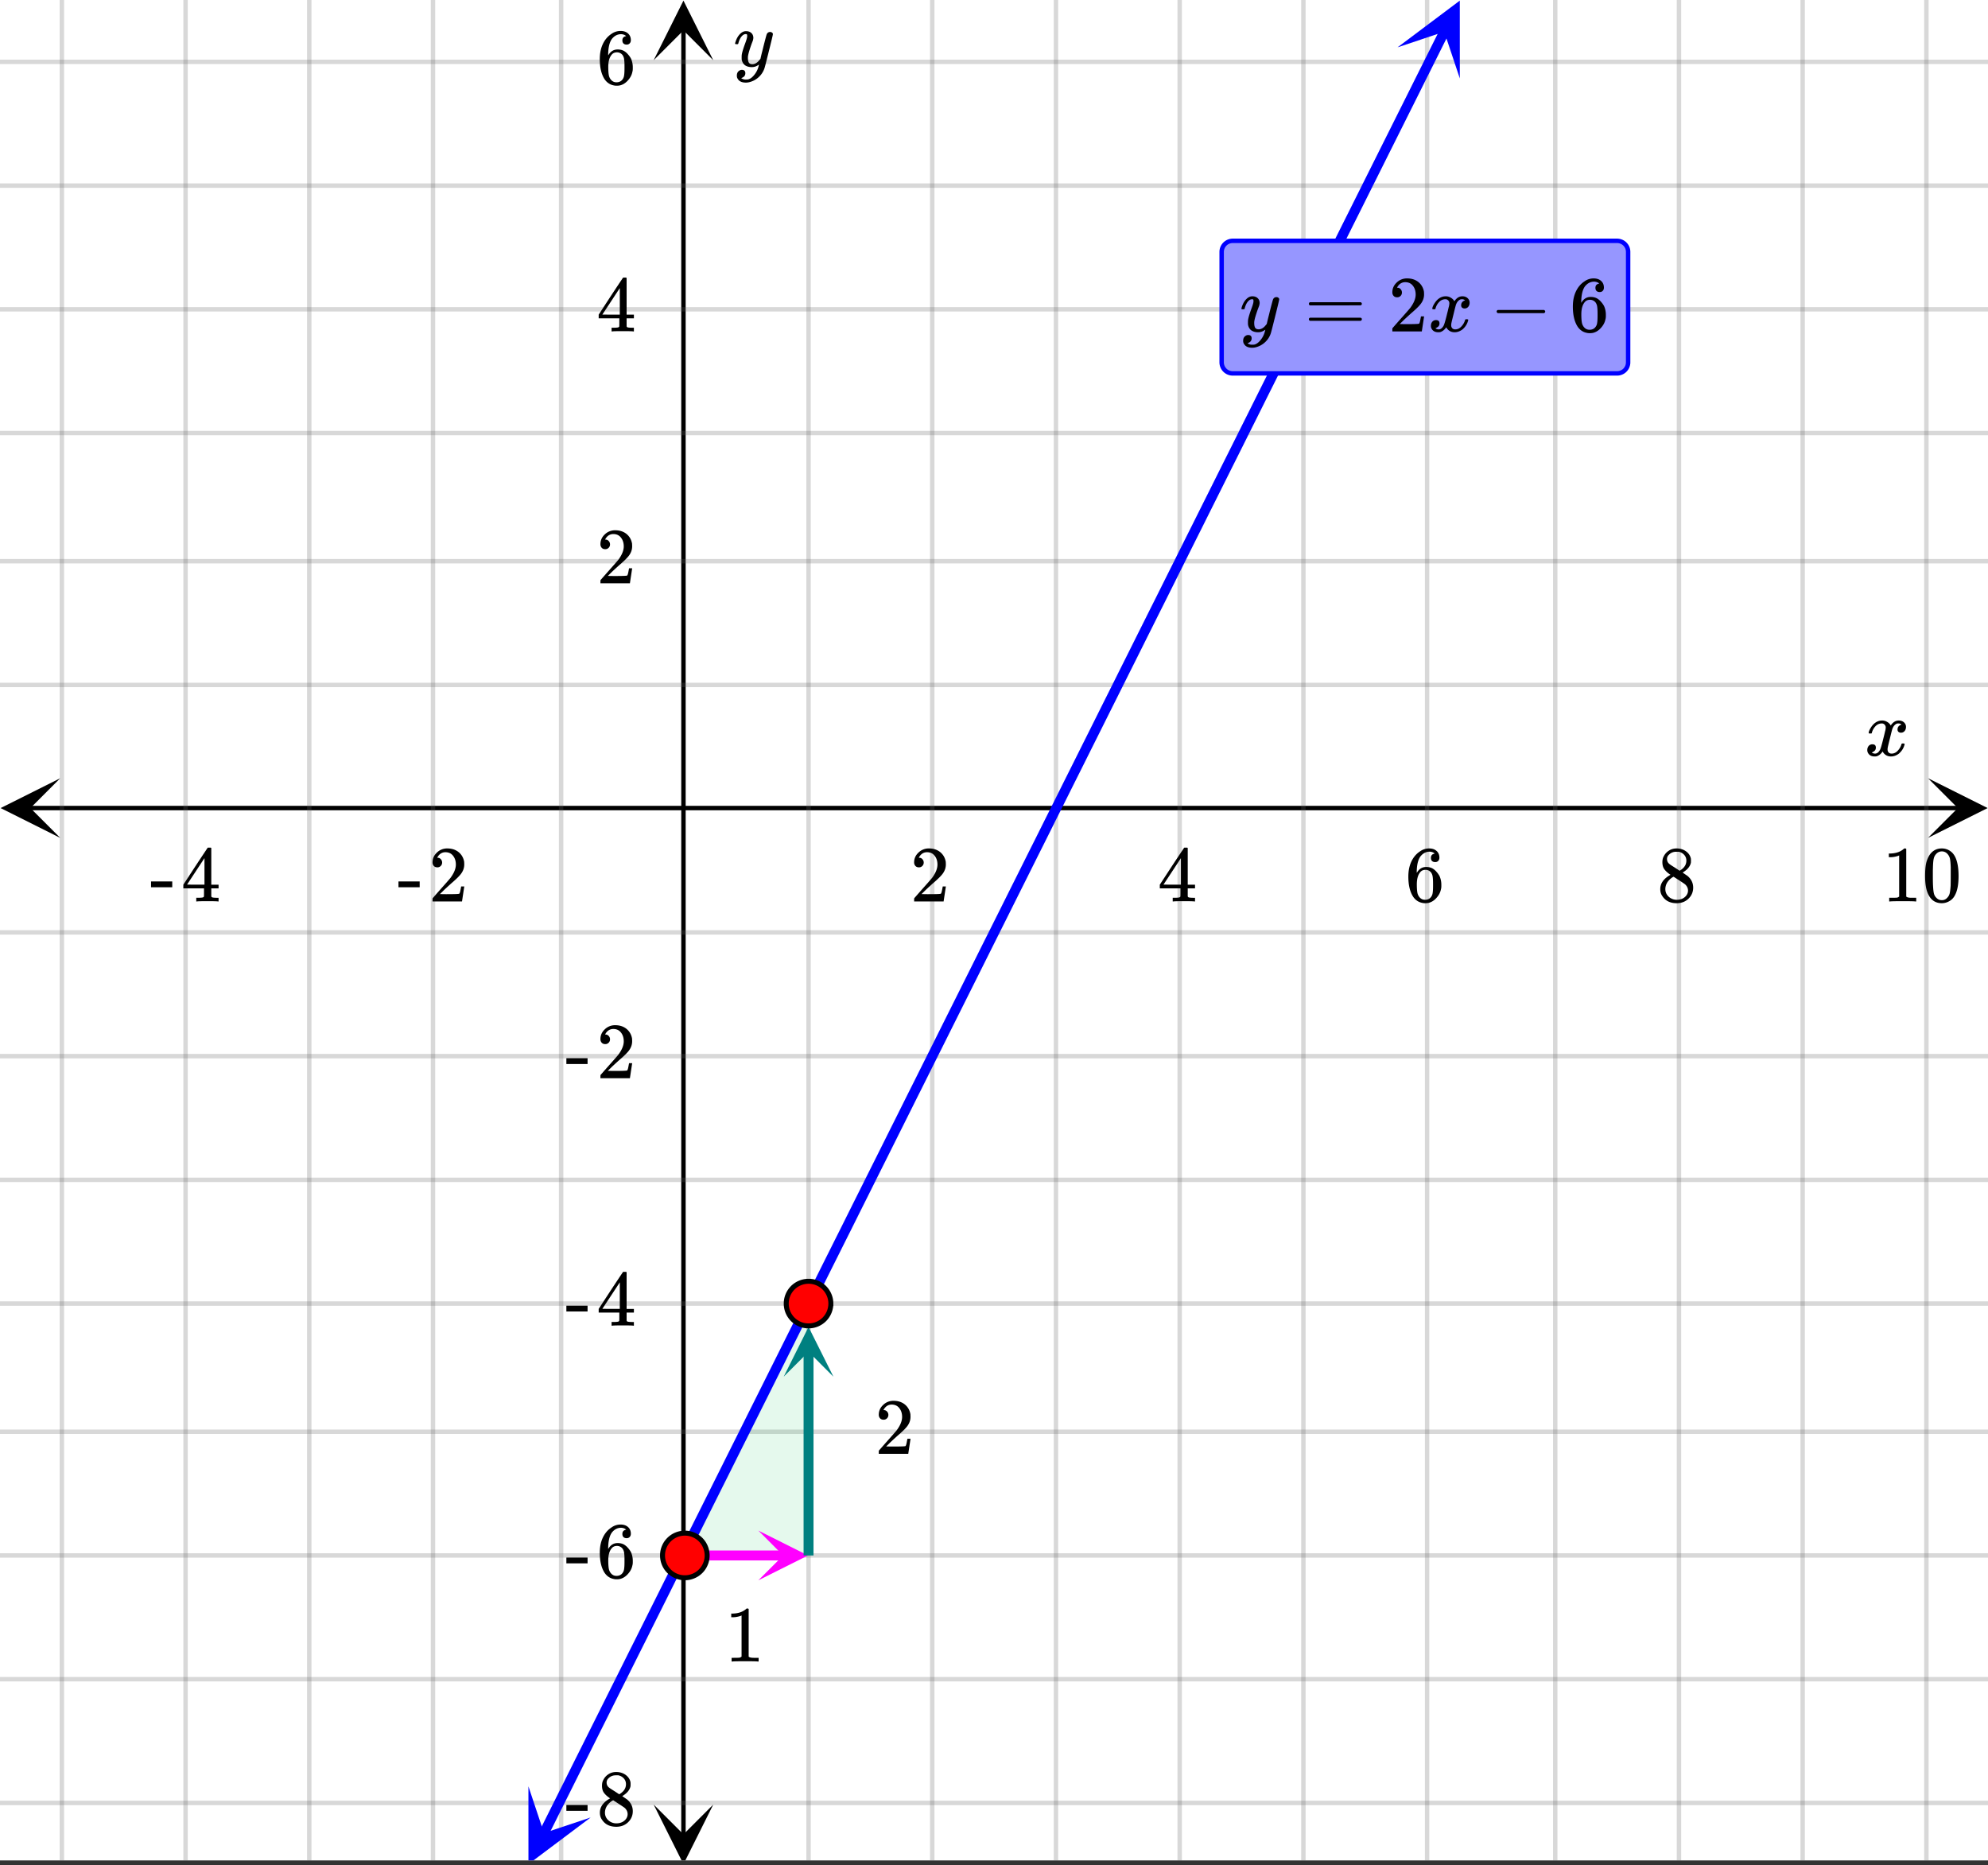 <svg xmlns="http://www.w3.org/2000/svg" xmlns:xlink="http://www.w3.org/1999/xlink" width="449.28" height="421.44" viewBox="0 0 336.96 316.08"><rect x="0" y="0" width="336.96" height="316.08" fill="#333333" stroke="none"/><defs><symbol overflow="visible" id="n"><path d="M.781-3.75C.727-3.8.703-3.848.703-3.89c.031-.25.172-.563.422-.938.414-.633.941-1.004 1.578-1.11.133-.007.235-.015.297-.015.313 0 .598.086.86.25.269.156.46.355.578.594.113-.157.187-.25.218-.282.332-.375.711-.562 1.14-.562.364 0 .661.105.891.312.227.211.344.465.344.766 0 .281-.078.516-.234.703a.776.776 0 0 1-.625.281.64.64 0 0 1-.422-.14.521.521 0 0 1-.156-.39c0-.415.222-.696.672-.845a.58.58 0 0 0-.141-.093.705.705 0 0 0-.39-.094.91.91 0 0 0-.266.031c-.336.149-.586.445-.75.89-.032.075-.164.579-.39 1.516-.231.93-.356 1.45-.376 1.563a1.827 1.827 0 0 0-.047.406c0 .211.063.383.188.516.125.125.289.187.5.187.383 0 .726-.16 1.031-.484.3-.32.508-.676.625-1.063.02-.082.04-.129.063-.14.03-.02.109-.031.234-.031.164 0 .25.039.25.109 0 .012-.012.058-.031.14-.149.563-.461 1.055-.938 1.47-.43.323-.875.484-1.344.484-.625 0-1.101-.282-1.421-.844-.262.406-.594.68-1 .812-.086.02-.2.032-.344.032-.524 0-.89-.188-1.11-.563a.953.953 0 0 1-.14-.531c0-.27.078-.5.234-.688a.798.798 0 0 1 .625-.28c.395 0 .594.187.594.562 0 .336-.164.574-.484.718a.359.359 0 0 1-.063.047l-.078.031c-.012.012-.024.016-.031.016h-.032c0 .031.063.074.188.125a.817.817 0 0 0 .36.078c.32 0 .597-.203.827-.61.102-.163.282-.75.532-1.75.05-.206.109-.437.171-.687.063-.257.11-.457.141-.593.031-.133.05-.211.063-.235a2.86 2.86 0 0 0 .078-.531.678.678 0 0 0-.188-.5.613.613 0 0 0-.484-.203c-.406 0-.762.156-1.063.469a2.562 2.562 0 0 0-.609 1.078c-.012.074-.031.12-.063.14a.752.752 0 0 1-.218.016zm0 0"/></symbol><symbol overflow="visible" id="v"><path d="M6.234-5.813c.125 0 .227.04.313.11.094.062.14.152.14.266 0 .117-.226 1.058-.671 2.828C5.578-.836 5.328.133 5.266.312a3.459 3.459 0 0 1-.688 1.22 3.641 3.641 0 0 1-1.11.874c-.491.239-.945.36-1.359.36-.687 0-1.152-.22-1.39-.657-.094-.125-.14-.304-.14-.53 0-.306.085-.544.265-.72.187-.168.379-.25.578-.25.394 0 .594.188.594.563 0 .332-.157.578-.47.734a.298.298 0 0 1-.062.032.295.295 0 0 0-.078.03c-.011.009-.023.016-.031.016L1.328 2c.031.05.129.11.297.172.133.05.273.078.422.078h.11c.155 0 .273-.012.359-.031.332-.094.648-.324.953-.688A3.69 3.69 0 0 0 4.188.25c.093-.3.14-.477.14-.531 0-.008-.012-.004-.031.015a.358.358 0 0 1-.078.047c-.336.239-.703.36-1.11.36-.46 0-.84-.106-1.14-.313-.293-.219-.48-.531-.563-.937a2.932 2.932 0 0 1-.015-.407c0-.218.007-.382.03-.5.063-.394.266-1.054.61-1.984.196-.531.297-.898.297-1.11a.838.838 0 0 0-.031-.265c-.024-.05-.074-.078-.156-.078h-.063c-.21 0-.406.094-.594.281-.293.293-.511.727-.656 1.297 0 .012-.008.027-.015.047a.188.188 0 0 1-.032.047l-.015.015c-.012.012-.028.016-.047.016h-.36C.305-3.8.281-3.836.281-3.86a.97.97 0 0 1 .047-.203c.188-.625.469-1.113.844-1.468.3-.282.617-.422.953-.422.383 0 .688.105.906.312.227.2.344.485.344.86-.023.168-.04.261-.047.281 0 .055-.07.246-.203.578-.367 1-.586 1.735-.656 2.203a1.857 1.857 0 0 0-.016.297c0 .344.05.61.156.797.114.18.313.266.594.266.207 0 .406-.051.594-.157a1.84 1.84 0 0 0 .422-.328c.093-.101.21-.242.36-.422a32.833 32.833 0 0 1 .25-1.063c.093-.35.175-.687.25-1 .343-1.35.534-2.062.577-2.124a.592.592 0 0 1 .578-.36zm0 0"/></symbol><symbol overflow="visible" id="o"><path d="M1.484-5.781c-.25 0-.449-.078-.593-.235a.872.872 0 0 1-.22-.609c0-.645.243-1.195.735-1.656a2.46 2.46 0 0 1 1.766-.703c.77 0 1.41.21 1.922.625.508.418.82.964.937 1.64.008.168.016.32.016.453 0 .524-.156 1.012-.469 1.47-.25.374-.758.89-1.516 1.546-.324.281-.777.695-1.359 1.234l-.781.766 1.016.016c1.414 0 2.164-.024 2.25-.079.039-.007.085-.101.14-.28.031-.095.094-.4.188-.923v-.03h.53v.03l-.374 2.47V0h-5v-.25c0-.188.008-.29.031-.313.008-.007.383-.437 1.125-1.28.977-1.095 1.61-1.813 1.89-2.157.602-.82.907-1.57.907-2.25 0-.594-.156-1.086-.469-1.484-.312-.407-.746-.61-1.297-.61-.523 0-.945.235-1.265.703-.024.032-.047.079-.078.141a.274.274 0 0 0-.047.078c0 .012.02.016.062.016a.68.68 0 0 1 .547.25.801.801 0 0 1 .219.562c0 .23-.078.422-.235.578a.76.76 0 0 1-.578.235zm0 0"/></symbol><symbol overflow="visible" id="p"><path d="M6.234 0c-.125-.031-.71-.047-1.75-.047-1.074 0-1.671.016-1.796.047h-.126v-.625h.422c.383-.008.618-.031.704-.063a.286.286 0 0 0 .171-.14c.008-.008.016-.25.016-.719v-.672h-3.5v-.625l2.031-3.11A431.58 431.58 0 0 1 4.5-9.108c.02-.008.113-.016.281-.016h.25l.078.078v6.203h1.235v.625H5.109V-.89a.25.25 0 0 0 .079.157c.07.062.328.101.765.109h.39V0zm-2.28-2.844v-4.5L1-2.859l1.469.015zm0 0"/></symbol><symbol overflow="visible" id="q"><path d="M5.031-8.11c-.199-.195-.48-.304-.843-.328-.625 0-1.153.274-1.579.813-.418.586-.625 1.492-.625 2.719L2-4.86l.11-.172c.363-.54.859-.813 1.484-.813.414 0 .781.09 1.094.266a2.6 2.6 0 0 1 .64.547c.219.242.395.492.531.75.196.449.297.933.297 1.453v.234c0 .211-.027.403-.078.578-.105.532-.383 1.032-.828 1.5-.387.407-.82.66-1.297.766a2.688 2.688 0 0 1-.547.047c-.168 0-.32-.016-.453-.047-.668-.125-1.2-.484-1.594-1.078C.83-1.66.563-2.79.563-4.218c0-.97.171-1.817.515-2.548.344-.726.82-1.296 1.438-1.703a2.62 2.62 0 0 1 1.562-.515c.531 0 .953.14 1.266.421.32.282.484.665.484 1.141 0 .23-.07.414-.203.547-.125.137-.297.203-.516.203-.218 0-.398-.062-.53-.187-.126-.125-.188-.301-.188-.532 0-.406.21-.644.64-.718zm-.593 3.235a1.18 1.18 0 0 0-.97-.484c-.335 0-.605.105-.812.312C2.22-4.597 2-3.883 2-2.907c0 .794.05 1.345.156 1.657.094.273.242.5.453.688.22.187.477.28.782.28.457 0 .804-.171 1.046-.515.133-.187.22-.41.25-.672.04-.258.063-.64.063-1.14v-.422c0-.508-.023-.895-.063-1.156a1.566 1.566 0 0 0-.25-.688zm0 0"/></symbol><symbol overflow="visible" id="r"><path d="M2.313-4.516c-.438-.289-.778-.593-1.016-.906-.242-.312-.36-.723-.36-1.234 0-.383.07-.707.22-.969.195-.406.488-.734.874-.984.383-.25.82-.375 1.313-.375.613 0 1.144.164 1.594.484.445.324.722.734.828 1.234.007.055.015.164.015.329 0 .199-.008.328-.015.39-.137.594-.547 1.11-1.235 1.547l-.156.11c.5.343.758.523.781.53.664.544 1 1.215 1 2.016 0 .73-.265 1.356-.797 1.875-.53.508-1.199.766-2 .766C2.254.297 1.441-.11.922-.922c-.23-.32-.344-.71-.344-1.172 0-.976.578-1.785 1.735-2.422zM5-6.922c0-.383-.125-.71-.375-.984a1.69 1.69 0 0 0-.922-.516h-.437c-.48 0-.883.164-1.204.485-.23.21-.343.453-.343.734 0 .387.164.695.5.922.039.043.328.23.86.562l.78.516c.008-.008.067-.047.172-.11a2.95 2.95 0 0 0 .25-.187C4.758-5.883 5-6.36 5-6.922zM1.437-2.109c0 .523.192.96.579 1.312a2.01 2.01 0 0 0 1.359.516c.363 0 .695-.07 1-.219.3-.156.531-.36.688-.61.144-.226.218-.472.218-.734 0-.383-.156-.726-.468-1.031-.075-.07-.45-.328-1.125-.766l-.407-.265C3.133-4 3.02-4.07 2.937-4.125l-.109-.063-.156.079c-.563.367-.938.812-1.125 1.343-.074.243-.11.461-.11.657zm0 0"/></symbol><symbol overflow="visible" id="s"><path d="M5.61 0c-.157-.031-.872-.047-2.141-.047C2.207-.047 1.5-.03 1.344 0h-.157v-.625h.344c.52 0 .86-.008 1.016-.031.07-.008.18-.067.328-.172v-6.969c-.023 0-.059.016-.11.047a4.134 4.134 0 0 1-1.39.25h-.25v-.625h.25c.758-.02 1.39-.188 1.89-.5a2.46 2.46 0 0 0 .422-.313c.008-.03.063-.046.157-.046a.36.36 0 0 1 .234.078v8.078c.133.137.43.203.89.203h.798V0zm0 0"/></symbol><symbol overflow="visible" id="t"><path d="M1.297-7.89c.5-.727 1.187-1.094 2.062-1.094.657 0 1.227.226 1.72.671.25.243.456.547.624.922.332.75.5 1.778.5 3.079 0 1.398-.195 2.46-.578 3.187-.25.523-.621.902-1.11 1.14a2.534 2.534 0 0 1-1.14.282c-1.031 0-1.79-.473-2.266-1.422-.386-.727-.578-1.79-.578-3.188 0-.832.051-1.519.156-2.062a4.48 4.48 0 0 1 .61-1.516zm3.031-.157a1.24 1.24 0 0 0-.953-.437c-.375 0-.7.148-.969.437-.199.211-.336.465-.406.766-.074.293-.121.797-.14 1.515 0 .063-.008.246-.016.547v.735c0 .855.008 1.453.031 1.796.031.637.082 1.09.156 1.36.07.273.207.508.406.703.25.273.563.406.938.406.363 0 .664-.133.906-.406.196-.195.332-.43.407-.703.07-.27.128-.723.171-1.36.008-.343.016-.94.016-1.796v-.735-.547c-.023-.718-.07-1.222-.14-1.515-.075-.301-.212-.555-.407-.766zm0 0"/></symbol><symbol overflow="visible" id="u"><path d="M.14-2.406v-.985h3.594v.985zm0 0"/></symbol><symbol overflow="visible" id="w"><path d="M.75-4.672c0-.125.063-.219.188-.281H9.53c.133.062.203.156.203.281 0 .094-.062.18-.187.25l-4.281.016H.969C.82-4.457.75-4.546.75-4.672zm0 2.61c0-.133.07-.223.219-.266h8.578a.249.249 0 0 0 .062.047l.063.047c.02.011.035.039.047.078.008.031.015.062.015.094 0 .117-.07.203-.203.265H.937C.813-1.859.75-1.945.75-2.063zm0 0"/></symbol><symbol overflow="visible" id="x"><path d="M1.328-3.094c-.137-.07-.203-.164-.203-.281 0-.113.066-.203.203-.266h7.828c.133.075.203.168.203.282 0 .105-.07.195-.203.265zm0 0"/></symbol><clipPath id="a"><path d="M0 0h336.96v315.281H0zm0 0"/></clipPath><clipPath id="b"><path d="M.102 131.89H11V142H.102zm0 0"/></clipPath><clipPath id="c"><path d="M326.79 131.89h10.17V142h-10.17zm0 0"/></clipPath><clipPath id="d"><path d="M10 0h317v315.281H10zm0 0"/></clipPath><clipPath id="e"><path d="M110.79 305H121v10.281h-10.21zm0 0"/></clipPath><clipPath id="f"><path d="M110.79 0H121v10.21h-10.21zm0 0"/></clipPath><clipPath id="g"><path d="M0 10h336.96v296H0zm0 0"/></clipPath><clipPath id="h"><path d="M89 302h12v13.281H89zm0 0"/></clipPath><clipPath id="i"><path d="M84.293 313.29l11.867-23.74 23.738 11.864-11.867 23.738zm0 0"/></clipPath><clipPath id="j"><path d="M236 0h12v14h-12zm0 0"/></clipPath><clipPath id="k"><path d="M236.883 8.02l11.863-23.739 23.738 11.867-11.863 23.739zm0 0"/></clipPath><clipPath id="l"><path d="M128.54 259.395H137V268h-8.46zm0 0"/></clipPath><clipPath id="m"><path d="M132.836 224H142v9.309h-9.164zm0 0"/></clipPath></defs><g clip-path="url(#a)" fill="#fff"><path d="M0 0h337v316.031H0zm0 0"/><path d="M0 0h337v316.031H0zm0 0"/></g><path d="M5.055 136.945h326.89" fill="none" stroke="#000" stroke-width=".749"/><g clip-path="url(#b)"><path d="M10.21 131.89L.103 136.946 10.21 142l-5.055-5.055zm0 0"/></g><g clip-path="url(#c)"><path d="M326.79 131.89l10.108 5.055L326.79 142l5.055-5.055zm0 0"/></g><g clip-path="url(#d)"><path d="M137.047 0v316.031M158.016 0v316.031M178.984 0v316.031M199.954 0v316.031M220.921 0v316.031M241.89 0v316.031M263.609 0v316.031M284.58 0v316.031M305.546 0v316.031M326.516 0v316.031M95.109 0v316.031M73.391 0v316.031M52.42 0v316.031M31.454 0v316.031M10.484 0v316.031" fill="none" stroke-linecap="round" stroke-linejoin="round" stroke="#666" stroke-opacity=".251" stroke-width=".749"/></g><path d="M115.844 310.977V5.055" fill="none" stroke="#000" stroke-width=".749"/><g clip-path="url(#e)"><path d="M110.79 305.82l5.054 10.11 5.054-10.11-5.054 5.055zm0 0"/></g><g clip-path="url(#f)"><path d="M110.79 10.21L115.843.103l5.054 10.109-5.054-5.055zm0 0"/></g><g clip-path="url(#g)"><path d="M0 116.078h337M0 95.11h337M0 73.391h337M0 52.42h337M0 31.454h337M0 10.484h337M0 158.016h337M0 178.984h337M0 199.954h337M0 220.921h337M0 242.64h337M0 263.609h337M0 284.58h337M0 305.546h337" fill="none" stroke-linecap="round" stroke-linejoin="round" stroke="#666" stroke-opacity=".251" stroke-width=".749"/></g><path d="M116.078 263.61l20.828-.25.14-42.438zm0 0" fill="#00cc52" fill-opacity=".102"/><path d="M92.152 310.754l1.028-2.05 1.023-2.052 1.024-2.046 1.027-2.051 2.047-4.102 1.027-2.05 1.024-2.051 1.023-2.047 1.027-2.051 2.047-4.102 1.028-2.05 2.046-4.102 1.028-2.047 2.047-4.101 1.027-2.051 2.047-4.102 1.027-2.047 2.047-4.101 1.027-2.051 1.024-2.05 1.027-2.052 1.024-2.05 1.023-2.047 1.027-2.051 2.047-4.102 1.028-2.05 2.047-4.102 1.027-2.047 2.047-4.101 1.027-2.051 2.047-4.102 1.027-2.047 2.047-4.101 1.028-2.05 2.046-4.102 1.028-2.051 1.023-2.047 1.028-2.05 2.046-4.102 1.028-2.051 1.023-2.051 1.024-2.047 1.027-2.05 2.047-4.102 1.027-2.051 2.047-4.102 1.027-2.046 2.047-4.102 1.028-2.05 2.047-4.102 1.027-2.051 1.023-2.047 1.024-2.05 1.027-2.052 2.047-4.101 1.027-2.05 1.024-2.048 1.027-2.05 2.047-4.102 1.027-2.05 2.047-4.102 1.028-2.047 2.046-4.102 1.028-2.05 2.047-4.102 1.027-2.047 2.047-4.102 1.027-2.05 2.047-4.102 1.027-2.05 1.024-2.048 1.023-2.05 1.028-2.051 2.047-4.102 1.027-2.05 1.023-2.051 1.028-2.047 2.047-4.102 1.027-2.05 2.047-4.102 1.027-2.047 2.047-4.102 1.027-2.05 2.047-4.102 1.028-2.05 1.023-2.048 1.023-2.05 1.028-2.051 2.047-4.102 1.027-2.05 1.023-2.047 1.024-2.051 1.027-2.051 2.047-4.102 1.027-2.05 1.024-2.051 1.027-2.047 2.047-4.102 1.027-2.05 2.047-4.102 1.028-2.05 1.023-2.048 1.023-2.05 1.028-2.051 2.047-4.102 1.027-2.05 1.023-2.047 1.024-2.051 1.027-2.05 2.047-4.102 1.027-2.051 1.024-2.051 1.023-2.047 1.028-2.05" fill="none" stroke-width="1.685" stroke-linecap="round" stroke-linejoin="round" stroke="#00f"/><g clip-path="url(#h)"><g clip-path="url(#i)"><path d="M89.566 302.738l.004 13.188 10.547-7.914-7.91 2.636zm0 0" fill="#00f"/></g></g><g clip-path="url(#j)"><g clip-path="url(#k)"><path d="M236.883 8.02L247.43.105l.004 13.188-2.641-7.91zm0 0" fill="#00f"/></g></g><path d="M116.078 263.61h16.758" fill="none" stroke-width="1.685" stroke="#f0f"/><g clip-path="url(#l)"><path d="M128.54 259.395l8.42 4.214-8.42 4.211 4.21-4.21zm0 0" fill="#f0f"/></g><path d="M137.047 263.61v-34.598" fill="none" stroke-width="1.685" stroke="teal"/><g clip-path="url(#m)"><path d="M132.836 233.309l4.21-8.426 4.212 8.426-4.211-4.215zm0 0" fill="teal"/></g><path d="M140.828 220.922a3.81 3.81 0 0 1-1.105 2.676 3.859 3.859 0 0 1-1.23.82 3.74 3.74 0 0 1-1.446.285c-.5 0-.984-.094-1.45-.285a3.885 3.885 0 0 1-1.226-.82 3.885 3.885 0 0 1-.82-1.227 3.773 3.773 0 0 1-.285-1.45c0-.5.093-.983.285-1.444.195-.465.469-.875.82-1.23a3.81 3.81 0 0 1 2.676-1.106c.5 0 .984.093 1.445.289.465.191.875.465 1.23.816.352.356.626.766.817 1.23.195.462.29.946.29 1.446zm0 0M119.86 263.61c0 .5-.094.984-.29 1.445a3.727 3.727 0 0 1-.816 1.226 3.734 3.734 0 0 1-1.23.82 3.777 3.777 0 0 1-4.121-.82 3.8 3.8 0 0 1-.82-1.226 3.74 3.74 0 0 1-.286-1.446 3.76 3.76 0 0 1 1.105-2.675 3.773 3.773 0 0 1 2.676-1.105c.5 0 .985.093 1.445.284.465.196.875.465 1.23.82a3.81 3.81 0 0 1 1.106 2.676zm0 0" fill="red" stroke-width=".843" stroke="#000"/><use xlink:href="#n" x="316.031" y="128.06"/><use xlink:href="#o" x="154.271" y="152.773"/><use xlink:href="#p" x="196.209" y="152.773"/><use xlink:href="#q" x="238.147" y="152.773"/><use xlink:href="#r" x="280.833" y="152.773"/><use xlink:href="#s" x="319.027" y="152.773"/><use xlink:href="#t" x="325.767" y="152.773"/><use xlink:href="#u" x="67.4" y="152.773"/><use xlink:href="#o" x="72.642" y="152.773"/><use xlink:href="#u" x="25.462" y="152.773"/><use xlink:href="#p" x="30.704" y="152.773"/><use xlink:href="#v" x="124.316" y="11.233"/><use xlink:href="#o" x="101.1" y="98.853"/><use xlink:href="#p" x="101.1" y="56.167"/><use xlink:href="#q" x="101.1" y="14.229"/><use xlink:href="#u" x="95.858" y="182.729"/><use xlink:href="#o" x="101.1" y="182.729"/><use xlink:href="#u" x="95.858" y="224.667"/><use xlink:href="#p" x="101.1" y="224.667"/><use xlink:href="#u" x="95.858" y="267.353"/><use xlink:href="#q" x="101.1" y="267.353"/><use xlink:href="#u" x="95.858" y="309.291"/><use xlink:href="#r" x="101.1" y="309.291"/><path d="M207.066 61.41V42.688a1.889 1.889 0 0 1 .551-1.325 1.889 1.889 0 0 1 1.324-.55h65.153c.246 0 .488.05.715.144.23.094.433.23.609.406.176.176.309.38.406.606.094.23.14.468.14.719V61.41a1.88 1.88 0 0 1-.546 1.324 1.821 1.821 0 0 1-.61.403 1.799 1.799 0 0 1-.714.144H208.94c-.25 0-.488-.047-.718-.144a1.845 1.845 0 0 1-1.012-1.012 1.884 1.884 0 0 1-.145-.715zm0 0" fill="#9696ff" stroke="#00f" stroke-width=".749"/><use xlink:href="#v" x="210.134" y="56.167"/><use xlink:href="#w" x="221.098" y="56.167"/><use xlink:href="#o" x="235.327" y="56.167"/><use xlink:href="#n" x="242.067" y="56.167"/><use xlink:href="#x" x="252.551" y="56.167"/><use xlink:href="#q" x="266.031" y="56.167"/><use xlink:href="#s" x="122.818" y="281.582"/><g><use xlink:href="#o" x="148.28" y="246.384"/></g></svg>